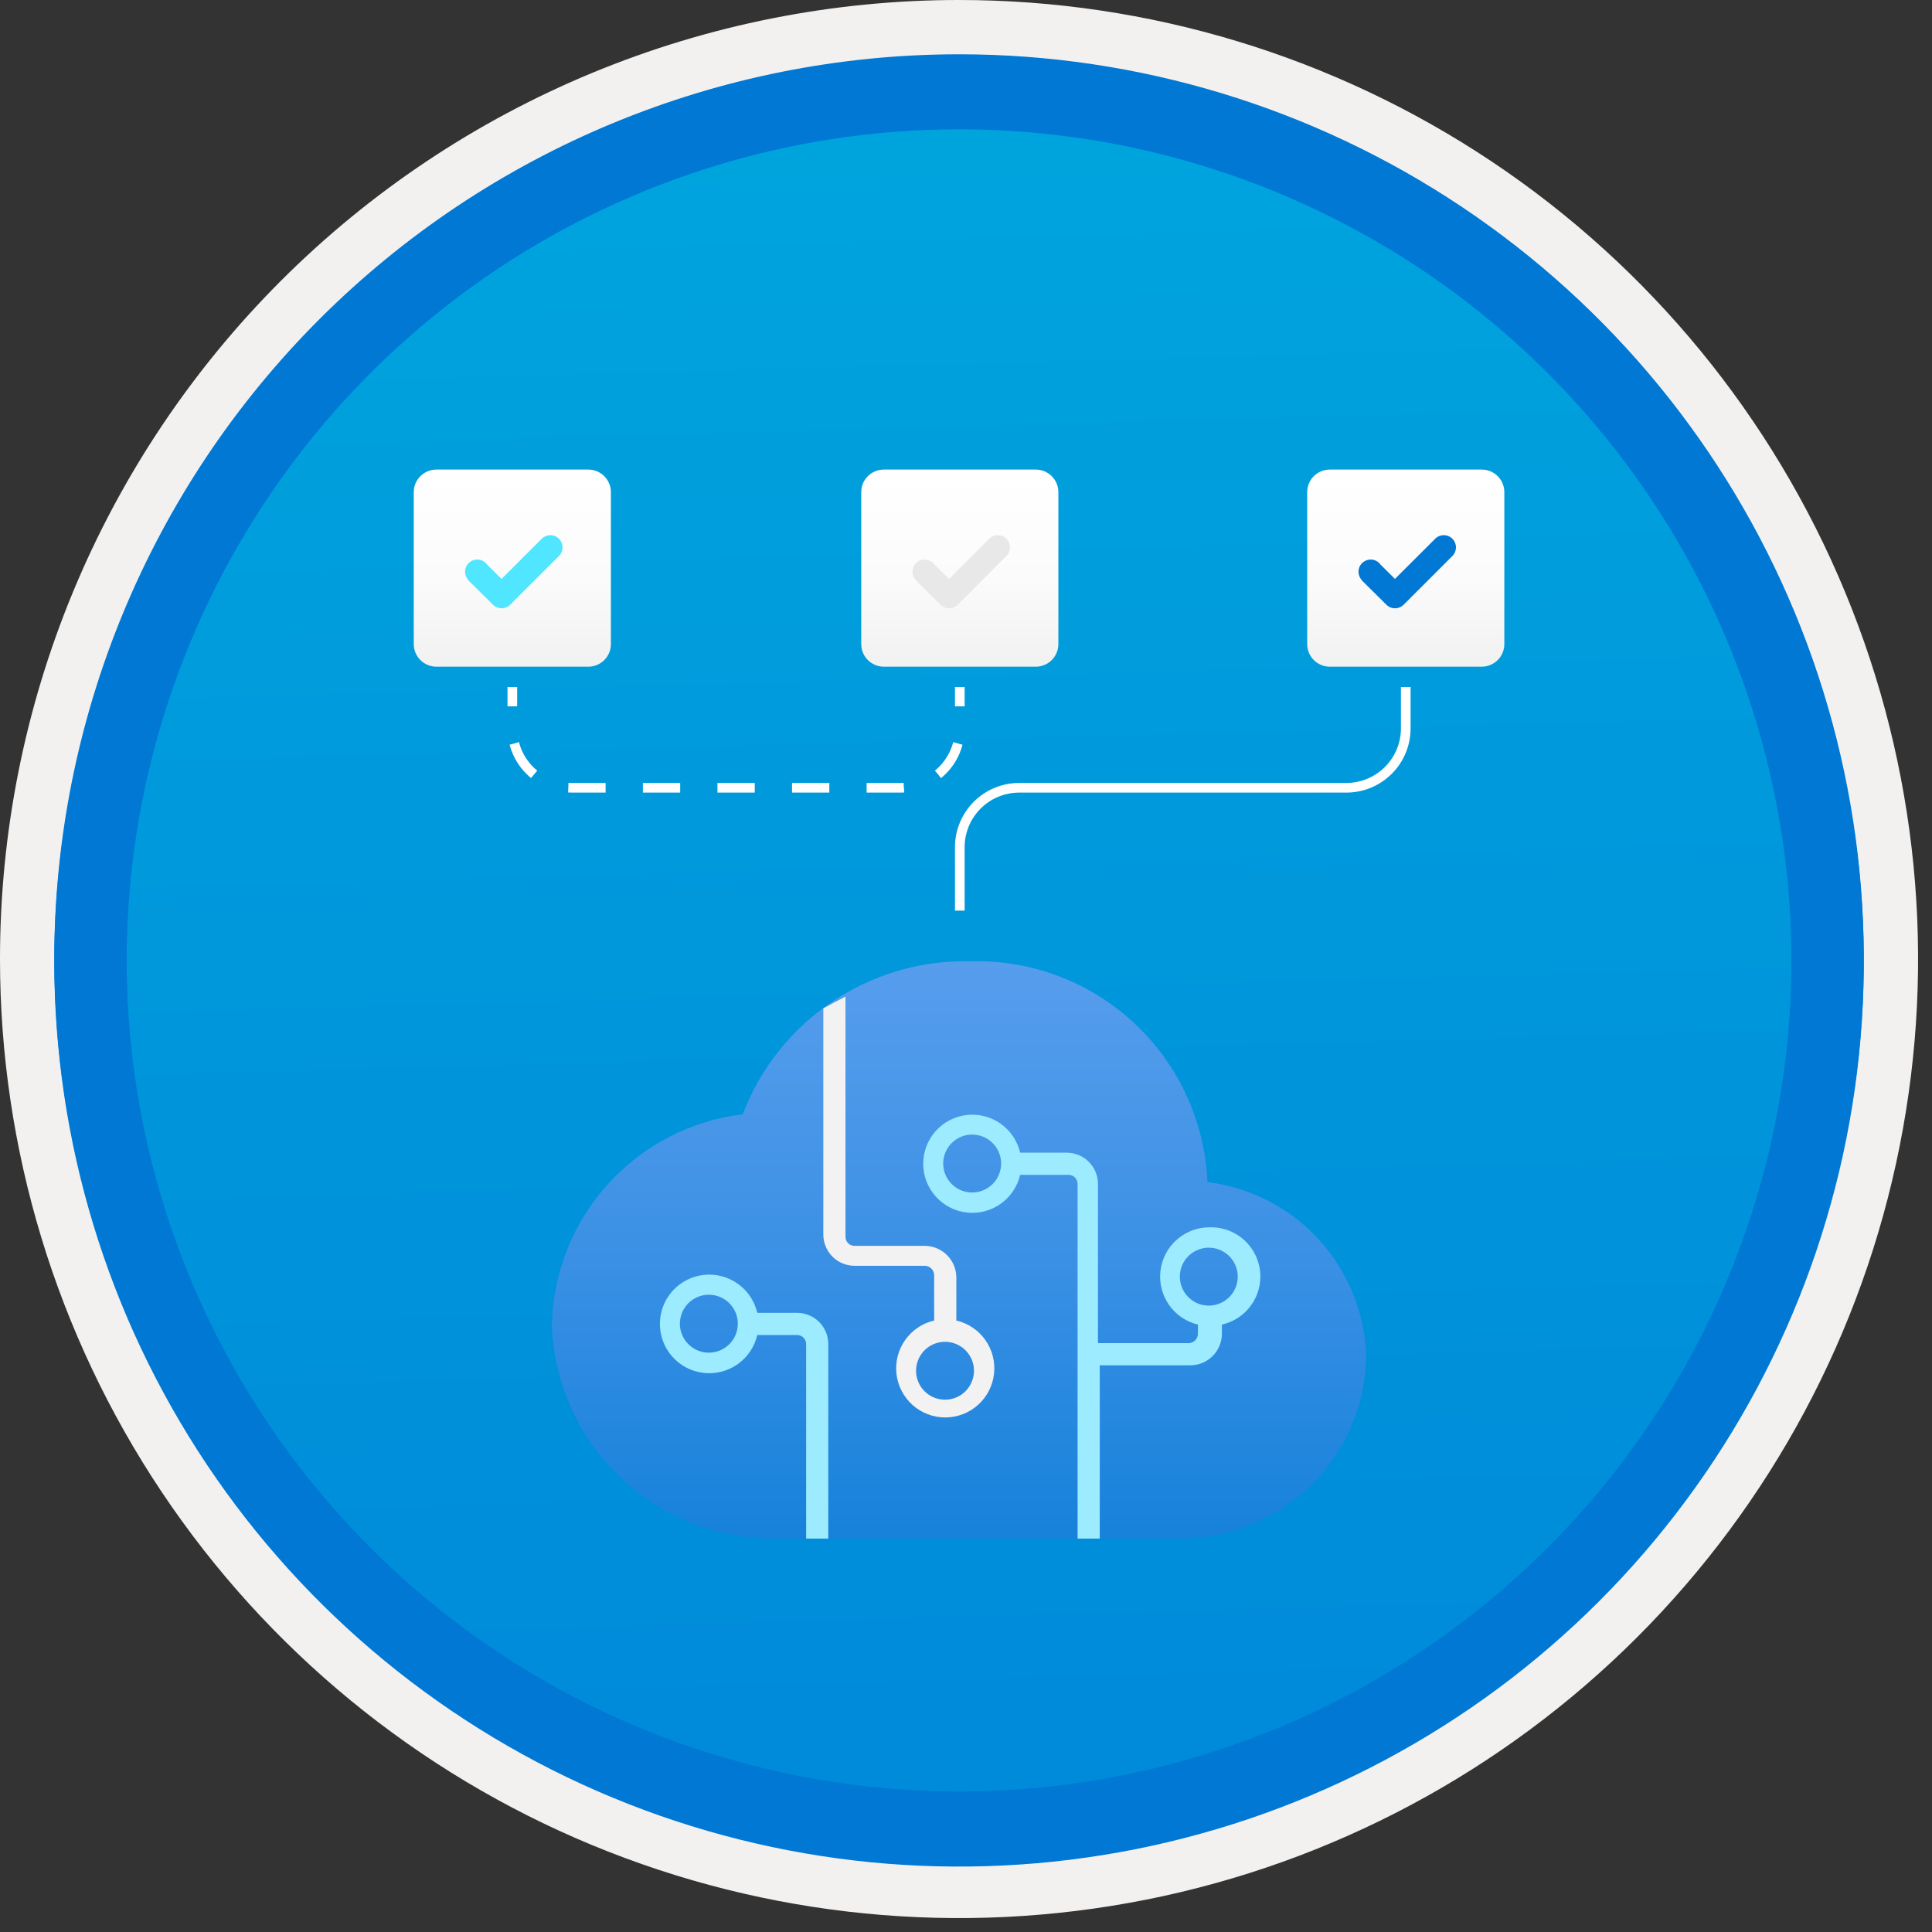 <svg width="100" height="100" viewBox="0 0 100 100" fill="none" xmlns="http://www.w3.org/2000/svg">
<rect x="0" y="0" width="100" height="100" fill="#333333" stroke="none"/>
<g clip-path="url(#clip0_1229_391)">
<path d="M49.64 96.45C40.382 96.45 31.332 93.704 23.634 88.561C15.936 83.417 9.936 76.107 6.393 67.553C2.85 59 1.923 49.588 3.73 40.508C5.536 31.427 9.994 23.087 16.54 16.54C23.087 9.994 31.428 5.535 40.508 3.729C49.588 1.923 59 2.85 67.553 6.393C76.107 9.936 83.418 15.936 88.561 23.634C93.705 31.331 96.45 40.382 96.45 49.64C96.451 55.787 95.24 61.874 92.888 67.554C90.535 73.233 87.088 78.394 82.741 82.74C78.394 87.087 73.234 90.535 67.554 92.888C61.875 95.24 55.787 96.45 49.64 96.45V96.45Z" fill="url(#paint0_linear_1229_391)"/>
<path fill-rule="evenodd" clip-rule="evenodd" d="M95.54 49.64C95.54 58.718 92.848 67.592 87.805 75.141C82.761 82.689 75.592 88.572 67.205 92.046C58.818 95.52 49.589 96.429 40.685 94.658C31.782 92.887 23.603 88.515 17.184 82.096C10.765 75.677 6.393 67.498 4.622 58.594C2.851 49.691 3.76 40.462 7.234 32.075C10.708 23.688 16.591 16.519 24.139 11.475C31.688 6.432 40.562 3.74 49.64 3.74C55.668 3.74 61.636 4.927 67.205 7.234C72.774 9.54 77.834 12.921 82.096 17.184C86.359 21.446 89.739 26.506 92.046 32.075C94.353 37.644 95.54 43.612 95.54 49.64V49.64ZM49.64 -0C59.458 -0 69.055 2.911 77.219 8.366C85.382 13.82 91.744 21.573 95.501 30.643C99.258 39.714 100.242 49.695 98.326 59.324C96.411 68.953 91.683 77.798 84.741 84.741C77.799 91.683 68.954 96.411 59.324 98.326C49.695 100.241 39.714 99.258 30.644 95.501C21.573 91.744 13.82 85.382 8.366 77.218C2.911 69.055 -1.61629e-06 59.458 3.61524e-07 49.64C-0.001 43.121 1.283 36.666 3.777 30.642C6.271 24.62 9.928 19.147 14.537 14.537C19.147 9.928 24.62 6.271 30.643 3.777C36.666 1.283 43.121 -0.001 49.64 -0V-0Z" fill="#F2F1F0"/>
<path fill-rule="evenodd" clip-rule="evenodd" d="M92.73 49.64C92.73 58.162 90.202 66.493 85.468 73.579C80.733 80.666 74.003 86.189 66.129 89.45C58.256 92.711 49.592 93.565 41.233 91.902C32.874 90.239 25.197 86.135 19.17 80.109C13.144 74.083 9.04 66.405 7.378 58.046C5.715 49.688 6.568 41.024 9.83 33.15C13.091 25.276 18.614 18.547 25.7 13.812C32.786 9.077 41.117 6.55 49.64 6.55C55.298 6.55 60.902 7.664 66.13 9.829C71.358 11.995 76.108 15.169 80.11 19.17C84.111 23.171 87.285 27.922 89.45 33.15C91.616 38.378 92.73 43.981 92.73 49.64ZM49.64 2.81C58.902 2.81 67.956 5.557 75.657 10.702C83.358 15.848 89.36 23.162 92.905 31.719C96.449 40.276 97.377 49.692 95.57 58.776C93.763 67.86 89.303 76.204 82.753 82.754C76.204 89.303 67.86 93.763 58.776 95.57C49.691 97.377 40.276 96.45 31.718 92.905C23.161 89.361 15.848 83.359 10.702 75.657C5.556 67.956 2.81 58.902 2.81 49.64C2.811 37.22 7.745 25.31 16.527 16.527C25.309 7.745 37.22 2.811 49.64 2.81V2.81Z" fill="#0078D4"/>
<path fill-rule="evenodd" clip-rule="evenodd" d="M92.73 49.783C92.73 58.306 90.203 66.637 85.468 73.723C80.733 80.809 74.004 86.332 66.13 89.594C58.256 92.855 49.592 93.708 41.234 92.046C32.875 90.383 25.197 86.279 19.171 80.253C13.145 74.227 9.041 66.549 7.378 58.19C5.715 49.831 6.569 41.167 9.83 33.294C13.091 25.42 18.614 18.69 25.701 13.956C32.787 9.221 41.118 6.694 49.64 6.694C55.299 6.693 60.902 7.807 66.13 9.973C71.358 12.138 76.109 15.312 80.11 19.314C84.111 23.315 87.285 28.065 89.451 33.293C91.616 38.521 92.73 44.125 92.73 49.783V49.783ZM49.64 2.954C58.902 2.954 67.956 5.7 75.657 10.846C83.359 15.992 89.361 23.305 92.905 31.862C96.45 40.419 97.377 49.836 95.57 58.92C93.763 68.004 89.303 76.348 82.754 82.897C76.205 89.447 67.86 93.907 58.776 95.714C49.692 97.521 40.276 96.593 31.719 93.049C23.162 89.504 15.848 83.502 10.702 75.801C5.557 68.1 2.81 59.046 2.81 49.783C2.811 37.364 7.745 25.453 16.528 16.671C25.31 7.889 37.22 2.955 49.64 2.953L49.64 2.954Z" fill="#0078D4"/>
<path d="M76.693 24.305H68.83C68.184 24.305 67.66 24.828 67.66 25.475V33.338C67.66 33.984 68.184 34.508 68.83 34.508H76.693C77.34 34.508 77.864 33.984 77.864 33.338V25.475C77.864 24.828 77.34 24.305 76.693 24.305Z" fill="url(#paint1_linear_1229_391)"/>
<path fill-rule="evenodd" clip-rule="evenodd" d="M75.176 27.886C75.058 27.767 74.897 27.701 74.73 27.701C74.562 27.701 74.402 27.767 74.284 27.886L72.203 29.964L71.452 29.22C71.434 29.194 71.415 29.169 71.393 29.147C71.275 29.029 71.116 28.962 70.949 28.962C70.783 28.961 70.623 29.026 70.504 29.142C70.385 29.259 70.317 29.418 70.316 29.585C70.314 29.751 70.378 29.912 70.493 30.031L70.486 30.039L71.759 31.3C71.877 31.418 72.038 31.485 72.205 31.485C72.373 31.485 72.533 31.418 72.652 31.3L75.174 28.779L75.176 28.777C75.235 28.719 75.281 28.649 75.313 28.573C75.344 28.496 75.361 28.414 75.361 28.331C75.361 28.249 75.344 28.167 75.313 28.09C75.281 28.014 75.235 27.944 75.176 27.886Z" fill="#0078D4"/>
<path d="M30.45 24.305H22.587C21.94 24.305 21.416 24.828 21.416 25.475V33.338C21.416 33.984 21.94 34.508 22.587 34.508H30.45C31.096 34.508 31.62 33.984 31.62 33.338V25.475C31.62 24.828 31.096 24.305 30.45 24.305Z" fill="url(#paint2_linear_1229_391)"/>
<path fill-rule="evenodd" clip-rule="evenodd" d="M28.933 27.886C28.814 27.767 28.654 27.701 28.486 27.701C28.319 27.701 28.159 27.767 28.04 27.886L25.96 29.964L25.209 29.22C25.191 29.194 25.171 29.169 25.149 29.147C25.032 29.029 24.872 28.962 24.706 28.962C24.539 28.961 24.379 29.026 24.26 29.142C24.142 29.259 24.074 29.418 24.072 29.585C24.07 29.751 24.134 29.912 24.25 30.031L24.243 30.039L25.516 31.3C25.634 31.418 25.794 31.485 25.962 31.485C26.129 31.485 26.29 31.418 26.408 31.3L28.931 28.779L28.933 28.777C28.991 28.719 29.038 28.649 29.069 28.573C29.101 28.496 29.117 28.414 29.117 28.331C29.117 28.249 29.101 28.167 29.069 28.09C29.038 28.014 28.991 27.944 28.933 27.886V27.886Z" fill="#50E6FF"/>
<path d="M53.611 24.305H45.748C45.101 24.305 44.577 24.828 44.577 25.475V33.338C44.577 33.984 45.101 34.508 45.748 34.508H53.611C54.257 34.508 54.781 33.984 54.781 33.338V25.475C54.781 24.828 54.257 24.305 53.611 24.305Z" fill="url(#paint3_linear_1229_391)"/>
<path fill-rule="evenodd" clip-rule="evenodd" d="M52.094 27.886C51.975 27.767 51.815 27.701 51.647 27.701C51.48 27.701 51.319 27.767 51.201 27.886L49.121 29.964L48.37 29.22C48.352 29.194 48.332 29.169 48.31 29.147C48.193 29.029 48.033 28.963 47.867 28.962C47.7 28.961 47.541 29.026 47.422 29.143C47.303 29.259 47.235 29.418 47.233 29.585C47.231 29.751 47.295 29.912 47.411 30.031L47.404 30.039L48.677 31.3C48.795 31.418 48.956 31.485 49.123 31.485C49.29 31.485 49.451 31.418 49.569 31.3L52.092 28.779L52.094 28.777C52.152 28.719 52.199 28.649 52.23 28.573C52.262 28.496 52.278 28.414 52.278 28.331C52.278 28.249 52.262 28.167 52.23 28.09C52.199 28.014 52.152 27.944 52.094 27.886V27.886Z" fill="#E8E8E8"/>
<path d="M70.716 70.271C70.666 68.021 69.807 65.866 68.298 64.197C66.789 62.529 64.73 61.459 62.497 61.184C62.362 58.045 60.997 55.086 58.696 52.946C56.394 50.807 53.343 49.661 50.202 49.756C47.665 49.701 45.174 50.433 43.069 51.85C40.964 53.267 39.349 55.3 38.446 57.672C35.758 57.998 33.278 59.285 31.462 61.294C29.646 63.303 28.617 65.9 28.564 68.608C28.68 71.644 29.995 74.51 32.22 76.577C34.446 78.645 37.401 79.746 40.437 79.638H60.693C60.864 79.662 61.038 79.662 61.209 79.638C63.699 79.614 66.082 78.624 67.856 76.876C69.63 75.129 70.656 72.76 70.716 70.271V70.271Z" fill="url(#paint4_linear_1229_391)"/>
<path d="M41.256 67.952H39.196C39.055 67.341 38.694 66.803 38.182 66.442C37.67 66.08 37.043 65.919 36.42 65.99C35.797 66.061 35.222 66.358 34.804 66.826C34.386 67.294 34.156 67.899 34.156 68.526C34.156 69.153 34.386 69.758 34.804 70.226C35.222 70.694 35.797 70.991 36.42 71.062C37.043 71.133 37.67 70.972 38.182 70.61C38.694 70.248 39.055 69.711 39.196 69.1H41.256C41.381 69.1 41.5 69.149 41.588 69.237C41.675 69.325 41.725 69.444 41.725 69.568V79.638H42.872V69.568C42.872 69.139 42.702 68.728 42.399 68.425C42.096 68.123 41.685 67.952 41.256 67.952ZM36.69 70.013C36.393 70.013 36.104 69.925 35.857 69.76C35.611 69.596 35.419 69.362 35.305 69.088C35.192 68.814 35.162 68.513 35.22 68.222C35.278 67.931 35.42 67.664 35.63 67.454C35.84 67.245 36.107 67.102 36.398 67.044C36.688 66.987 36.99 67.016 37.263 67.13C37.537 67.243 37.771 67.435 37.936 67.682C38.101 67.928 38.189 68.218 38.189 68.514C38.189 68.912 38.031 69.293 37.75 69.574C37.469 69.855 37.087 70.013 36.69 70.013V70.013Z" fill="#9CEBFF"/>
<path d="M49.5 68.467V66.126C49.5 65.691 49.327 65.274 49.02 64.966C48.712 64.659 48.295 64.486 47.86 64.486H44.231C44.106 64.486 43.987 64.437 43.899 64.349C43.812 64.261 43.762 64.142 43.762 64.018V51.583L43.224 51.864L42.615 52.192V63.901C42.615 64.329 42.785 64.74 43.088 65.043C43.391 65.347 43.802 65.517 44.231 65.517H47.86C47.991 65.517 48.116 65.569 48.208 65.661C48.3 65.753 48.352 65.878 48.352 66.008V66.008V68.35C47.744 68.491 47.21 68.851 46.85 69.361C46.49 69.87 46.331 70.495 46.401 71.114C46.472 71.734 46.769 72.306 47.234 72.722C47.7 73.137 48.302 73.367 48.926 73.367C49.55 73.367 50.152 73.137 50.617 72.722C51.083 72.306 51.38 71.734 51.45 71.114C51.521 70.495 51.362 69.87 51.002 69.361C50.642 68.851 50.108 68.491 49.5 68.35V68.467ZM48.914 72.448C48.618 72.448 48.328 72.361 48.082 72.196C47.835 72.031 47.643 71.797 47.529 71.523C47.416 71.249 47.386 70.948 47.444 70.657C47.502 70.367 47.645 70.1 47.854 69.89C48.064 69.68 48.331 69.538 48.622 69.48C48.913 69.422 49.214 69.452 49.488 69.565C49.762 69.678 49.996 69.871 50.16 70.117C50.325 70.364 50.413 70.653 50.413 70.95C50.413 71.347 50.255 71.728 49.974 72.01C49.693 72.291 49.312 72.448 48.914 72.448V72.448Z" fill="#F2F2F2"/>
<path d="M62.59 63.526C61.966 63.528 61.364 63.759 60.899 64.175C60.433 64.591 60.136 65.164 60.064 65.784C59.992 66.404 60.15 67.029 60.507 67.541C60.865 68.053 61.398 68.416 62.005 68.561V69.029C62.005 69.16 61.953 69.285 61.861 69.377C61.769 69.469 61.644 69.521 61.513 69.521H56.83V61.278C56.83 60.849 56.659 60.438 56.356 60.135C56.053 59.832 55.642 59.662 55.214 59.662H52.802C52.661 59.054 52.301 58.52 51.791 58.16C51.282 57.8 50.657 57.641 50.038 57.712C49.418 57.782 48.846 58.079 48.43 58.544C48.015 59.01 47.785 59.612 47.785 60.236C47.785 60.86 48.015 61.462 48.43 61.927C48.846 62.393 49.418 62.689 50.038 62.76C50.657 62.831 51.282 62.672 51.791 62.312C52.301 61.952 52.661 61.417 52.802 60.81H55.307C55.431 60.81 55.551 60.859 55.639 60.947C55.726 61.035 55.776 61.154 55.776 61.278V79.638H56.923V70.669H61.607C62.041 70.669 62.459 70.496 62.766 70.189C63.073 69.881 63.246 69.464 63.246 69.029V68.561C63.81 68.434 64.314 68.119 64.675 67.668C65.037 67.217 65.235 66.657 65.237 66.079V66.079C65.237 65.402 64.969 64.752 64.49 64.273C64.012 63.794 63.363 63.525 62.686 63.525C62.654 63.524 62.622 63.525 62.59 63.526ZM50.319 61.723C50.023 61.723 49.733 61.635 49.487 61.47C49.24 61.306 49.048 61.072 48.935 60.798C48.821 60.524 48.791 60.223 48.849 59.932C48.907 59.641 49.05 59.374 49.26 59.164C49.469 58.955 49.736 58.812 50.027 58.754C50.318 58.697 50.619 58.726 50.893 58.84C51.167 58.953 51.401 59.145 51.565 59.392C51.73 59.638 51.818 59.928 51.818 60.224C51.818 60.421 51.779 60.616 51.704 60.798C51.629 60.98 51.518 61.145 51.379 61.284C51.24 61.423 51.075 61.534 50.893 61.609C50.711 61.684 50.516 61.723 50.319 61.723ZM62.59 67.578C62.294 67.582 62.003 67.499 61.754 67.338C61.505 67.177 61.309 66.946 61.191 66.674C61.074 66.402 61.039 66.101 61.093 65.81C61.146 65.518 61.284 65.249 61.491 65.036C61.697 64.823 61.962 64.676 62.252 64.614C62.541 64.551 62.843 64.576 63.119 64.686C63.394 64.795 63.631 64.983 63.8 65.227C63.968 65.471 64.061 65.759 64.066 66.055L64.066 66.079C64.066 66.472 63.911 66.85 63.635 67.13C63.359 67.411 62.984 67.571 62.59 67.578V67.578Z" fill="#9CEBFF"/>
<path d="M49.679 47.133V43.85C49.679 43.035 50.003 42.252 50.579 41.676C51.156 41.099 51.938 40.775 52.754 40.775H69.687C70.502 40.775 71.284 40.451 71.861 39.874C72.438 39.298 72.762 38.516 72.762 37.7V35.56" stroke="white" stroke-width="0.5" stroke-miterlimit="10"/>
<path d="M26.518 35.56V36.56" stroke="white" stroke-width="0.5" stroke-miterlimit="10"/>
<path d="M26.619 38.483C26.792 39.14 27.178 39.721 27.716 40.136C28.254 40.55 28.914 40.775 29.593 40.775H46.604C47.42 40.775 48.202 40.451 48.779 39.874C49.355 39.298 49.679 38.516 49.679 37.7V37.525" stroke="white" stroke-width="0.5" stroke-miterlimit="10" stroke-dasharray="1.93 1.93"/>
<path d="M49.679 36.56V35.56" stroke="white" stroke-width="0.5" stroke-miterlimit="10"/>
</g>
<defs>
<linearGradient id="paint0_linear_1229_391" x1="47.87" y1="-15.153" x2="51.852" y2="130.615" gradientUnits="userSpaceOnUse">
<stop stop-color="#00ABDE"/>
<stop offset="1" stop-color="#007ED8"/>
</linearGradient>
<linearGradient id="paint1_linear_1229_391" x1="72.762" y1="34.142" x2="72.762" y2="24.527" gradientUnits="userSpaceOnUse">
<stop stop-color="#F2F2F2"/>
<stop offset="0.44" stop-color="#FBFBFB"/>
<stop offset="1" stop-color="white"/>
</linearGradient>
<linearGradient id="paint2_linear_1229_391" x1="26.518" y1="34.142" x2="26.518" y2="24.527" gradientUnits="userSpaceOnUse">
<stop stop-color="#F2F2F2"/>
<stop offset="0.44" stop-color="#FBFBFB"/>
<stop offset="1" stop-color="white"/>
</linearGradient>
<linearGradient id="paint3_linear_1229_391" x1="49.679" y1="34.142" x2="49.679" y2="24.527" gradientUnits="userSpaceOnUse">
<stop stop-color="#F2F2F2"/>
<stop offset="0.44" stop-color="#FBFBFB"/>
<stop offset="1" stop-color="white"/>
</linearGradient>
<linearGradient id="paint4_linear_1229_391" x1="49.64" y1="88.42" x2="49.64" y2="42.942" gradientUnits="userSpaceOnUse">
<stop stop-color="#0078D4"/>
<stop offset="0.16" stop-color="#1380DA"/>
<stop offset="0.53" stop-color="#3C91E5"/>
<stop offset="0.82" stop-color="#559CEC"/>
<stop offset="1" stop-color="#5EA0EF"/>
</linearGradient>
<clipPath id="clip0_1229_391">
<rect width="99.28" height="99.28" fill="white"/>
</clipPath>
</defs>
</svg>
